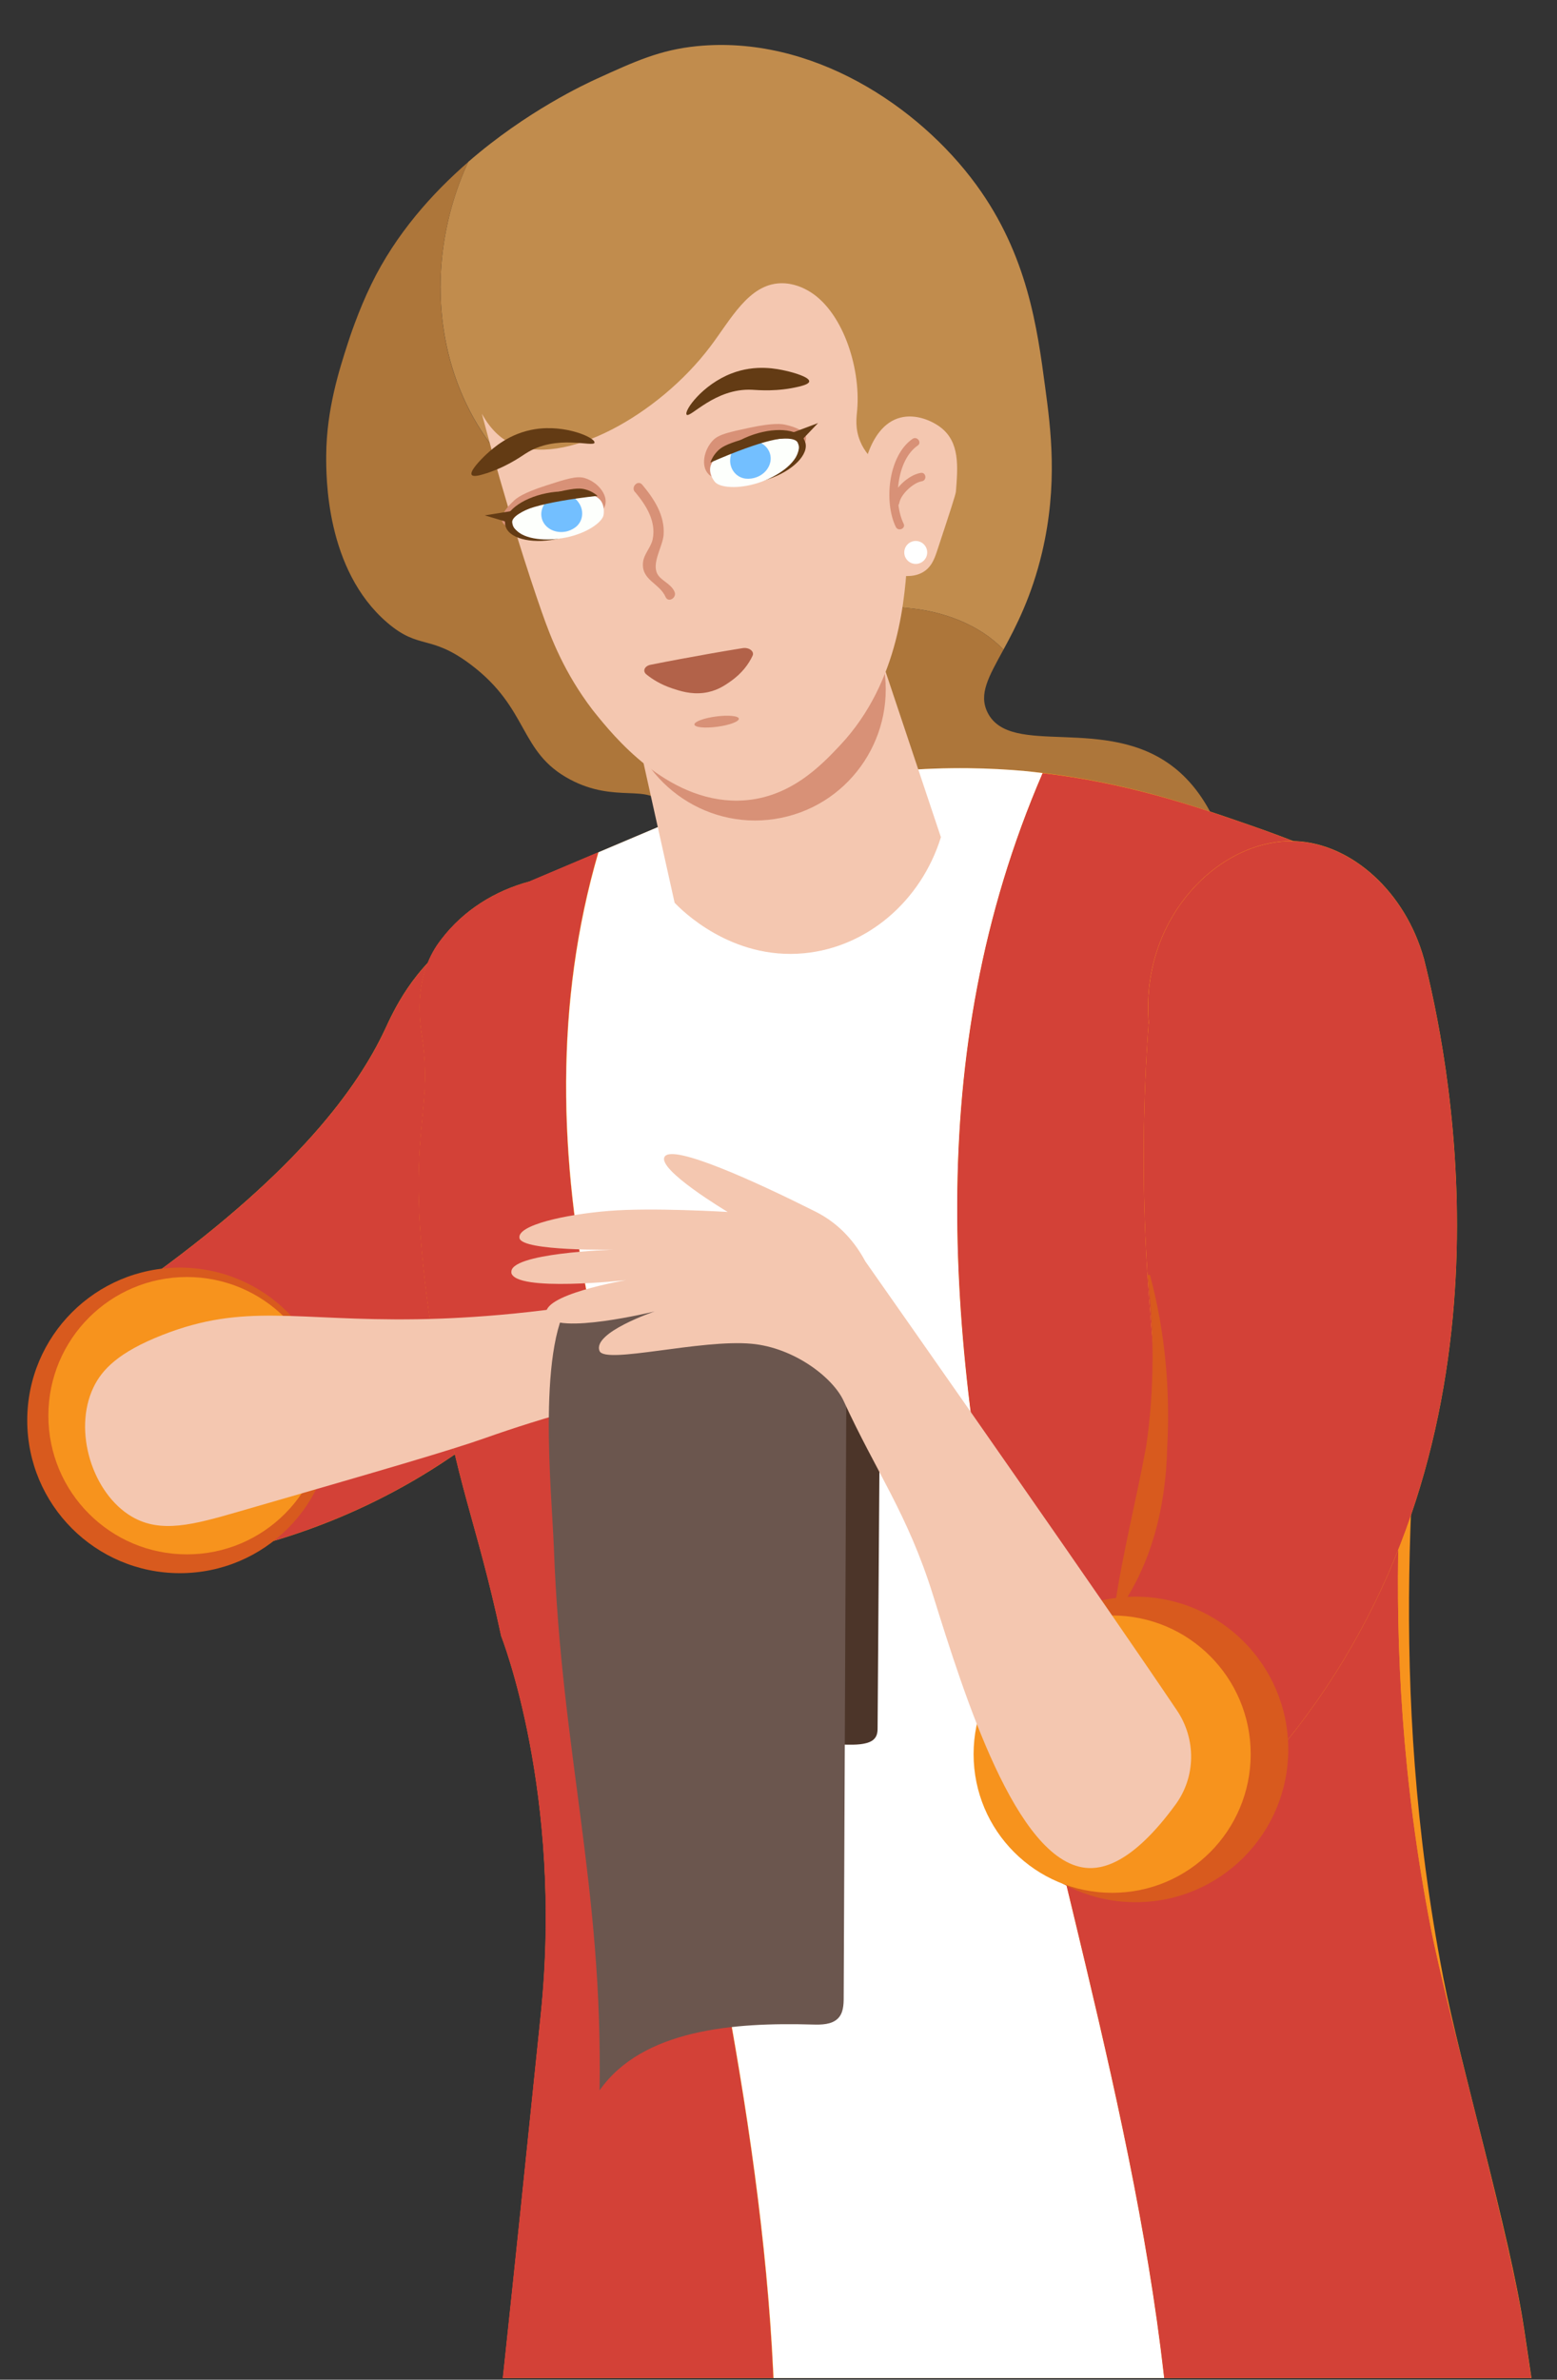 <?xml version="1.0" encoding="UTF-8"?> <svg xmlns="http://www.w3.org/2000/svg" xmlns:xlink="http://www.w3.org/1999/xlink" id="Layer_4" data-name="Layer 4" viewBox="0 0 165.76 253.12"><rect x="0" y="0" width="165.76" height="253.12" fill="#333333" stroke="none"/><defs><style> .cls-1 { fill: none; } .cls-2 { mask: url(#mask); } .cls-3 { fill: #d85a1e; } .cls-4 { fill: #c18c4d; } .cls-5 { fill: url(#linear-gradient-8); } .cls-6 { fill: url(#linear-gradient-7); } .cls-7 { fill: url(#linear-gradient-5); } .cls-8 { fill: url(#linear-gradient-6); } .cls-9 { fill: url(#linear-gradient-4); } .cls-10 { fill: url(#linear-gradient-3); } .cls-11 { fill: url(#linear-gradient-2); } .cls-12 { fill: #f4c7b0; } .cls-13 { fill: #f4c7b0; } .cls-14 { fill: #ad763a; } .cls-15 { fill: url(#linear-gradient); } .cls-16 { fill: #fdfffc; } .cls-17 { fill: #73bfff; } .cls-18 { mask: url(#mask-2); } .cls-19 { mask: url(#mask-3); } .cls-20 { mask: url(#mask-1); } .cls-21 { clip-path: url(#clippath-1); } .cls-22 { clip-path: url(#clippath-3); } .cls-23 { clip-path: url(#clippath-4); } .cls-24 { clip-path: url(#clippath-2); } .cls-25 { fill: #d89177; } .cls-26 { fill: #d89177; } .cls-27 { fill: #fff; } .cls-28 { fill: #6b564e; } .cls-29 { fill: #f7931d; } .cls-30 { fill: #633b14; } .cls-31 { fill: #b26249; } .cls-32 { fill: #4c3529; } .cls-33 { clip-path: url(#clippath); } </style><clipPath id="clippath"><rect class="cls-1" x="1.18" y="3.08" width="163.37" height="249.86"></rect></clipPath><clipPath id="clippath-1"><path class="cls-1" d="M60.48,96c-1.97.12-6.91.47-11.5,3.5-5.05,3.34-7.19,8.27-8,10-2.91,6.21-9.29,14.93-24.5,26-11.17,5.27-14.75,17.05-10.82,23.79,2.61,4.49,8.61,6.85,14.91,6.57,6.22-1.01,16.68-3.58,27.41-10.86,15.65-10.62,22.5-24.9,25-31,5.18-11.33,4.34-22.12-1-26-2.41-1.75-5.77-2.11-8.51-2.11-1.14,0-2.17.06-2.99.11"></path></clipPath><linearGradient id="linear-gradient" x1="-148.02" y1="621.67" x2="-147.02" y2="621.67" gradientTransform="translate(59663.76 -14025.49) rotate(-90) scale(95.91 -95.91)" gradientUnits="userSpaceOnUse"><stop offset="0" stop-color="#fff"></stop><stop offset=".06" stop-color="#dadada"></stop><stop offset=".16" stop-color="#a7a7a7"></stop><stop offset=".26" stop-color="#7a7a7a"></stop><stop offset=".37" stop-color="#545454"></stop><stop offset=".48" stop-color="#353535"></stop><stop offset=".59" stop-color="#1e1e1e"></stop><stop offset=".71" stop-color="#0d0d0d"></stop><stop offset=".84" stop-color="#030303"></stop><stop offset="1" stop-color="#000"></stop></linearGradient><mask id="mask" x="-31.71" y="59.5" width="143.31" height="143.02" maskUnits="userSpaceOnUse"><rect class="cls-15" x="-11.62" y="80.12" width="103.14" height="101.79" transform="translate(-69.51 48.68) rotate(-36.09)"></rect></mask><linearGradient id="linear-gradient-2" x1="-148.02" y1="621.67" x2="-147.02" y2="621.67" gradientTransform="translate(59663.59 -14025.9) rotate(-90) scale(95.91 -95.91)" gradientUnits="userSpaceOnUse"><stop offset="0" stop-color="#d34137"></stop><stop offset=".09" stop-color="#d34137"></stop><stop offset="1" stop-color="#d34137"></stop></linearGradient><clipPath id="clippath-2"><path class="cls-1" d="M56.42,93.74c-3.72.97-7.09,3.08-9.43,6.13-.13.17-.29.38-.49.67-2.55,3.84-1.78,8.35-1.56,9.88,1.32,9.04-2.41,10.1,1.33,33.33,2.34,14.53,4.39,17.76,7.06,30.26,0,0,6.64,16.69,4.22,40.24-6.23,60.65-7.59,71.23-10.67,90.67-.37,2.37,3.19,4.29,27.58,4.15,20.13-53.07-2.68-112.63-11.5-169.09-3.51-16.67-3.94-33.35.74-49.35-2.44,1.03-4.87,2.06-7.31,3.09"></path></clipPath><linearGradient id="linear-gradient-3" x1="-148.02" y1="621.62" x2="-147.02" y2="621.62" gradientTransform="translate(122458.92 -28824.3) rotate(-90) scale(196.89 -196.89)" xlink:href="#linear-gradient"></linearGradient><mask id="mask-1" x="32.19" y="88.18" width="72.78" height="223.51" maskUnits="userSpaceOnUse"><rect class="cls-10" x="37.39" y="89.54" width="62.39" height="220.8" transform="translate(-9.4 3.48) rotate(-2.72)"></rect></mask><linearGradient id="linear-gradient-4" x1="-148.02" y1="621.62" x2="-147.02" y2="621.62" gradientTransform="translate(122459.02 -28824.17) rotate(-90) scale(196.89 -196.89)" xlink:href="#linear-gradient-2"></linearGradient><clipPath id="clippath-3"><path class="cls-1" d="M124.98,267c.87,13.87-2.02,26.98-5.41,40.65,38.27-1.68,49.12-2.94,48.91-8.65-.5-13.5-1.85-22.09-6.25-51.4-1.49-9.93-8.15-33.49-9.92-42.6-12.22-63.01,13.63-97.06-10.88-114.02-1.99-.84-4.84-1.99-8.33-3.2-6.1-2.12-13.21-4.52-22.11-5.55-26.06,60.33,12.01,123.53,13.98,184.77"></path></clipPath><linearGradient id="linear-gradient-5" x1="-148.01" y1="621.69" x2="-147.01" y2="621.69" gradientTransform="translate(155481.28 -36644.32) rotate(-90) scale(249.89 -249.89)" xlink:href="#linear-gradient"></linearGradient><mask id="mask-2" x="57.48" y="72.02" width="138.67" height="245.83" maskUnits="userSpaceOnUse"><rect class="cls-7" x="71.42" y="77.94" width="110.79" height="234" transform="translate(-22.96 17.04) rotate(-7.05)"></rect></mask><linearGradient id="linear-gradient-6" x1="-148.02" y1="621.69" x2="-147.02" y2="621.69" gradientTransform="translate(155480.81 -36644.63) rotate(-90) scale(249.89 -249.89)" xlink:href="#linear-gradient-2"></linearGradient><clipPath id="clippath-4"><path class="cls-1" d="M122.28,108.84c-.26,3.55-.57,9.02-.52,15.71.15,21.09,3.64,28.92,0,40.31-1.33,4.15-3.98,9.98-9.95,16.23-3.08,3.36-3.9,8.15-2.09,12.04,2.16,4.65,7.7,7.21,13.09,5.76,5.79-4.39,11.92-10.18,17.28-17.8,22.32-31.71,13.81-69.92,11.52-79.05-1.99-7.19-7.71-12.27-13.61-12.56-.18,0-.37-.01-.55-.01-7.88,0-16.09,8.33-15.15,19.39"></path></clipPath><linearGradient id="linear-gradient-7" x1="-148.02" y1="621.63" x2="-147.02" y2="621.63" gradientTransform="translate(73440.47 -17256.72) rotate(-90) scale(117.92 -117.92)" xlink:href="#linear-gradient"></linearGradient><mask id="mask-3" x="98.54" y="84.85" width="73.23" height="120.09" maskUnits="userSpaceOnUse"><rect class="cls-6" x="103.31" y="87.35" width="63.7" height="115.11" transform="translate(-11.8 11.98) rotate(-4.86)"></rect></mask><linearGradient id="linear-gradient-8" x1="-148.02" y1="621.63" x2="-147.02" y2="621.63" gradientTransform="translate(73440.58 -17256.65) rotate(-90) scale(117.92 -117.92)" xlink:href="#linear-gradient-2"></linearGradient></defs><g class="cls-33"><g><path class="cls-29" d="M16.48,135.5c-11.17,5.27-14.75,17.05-10.82,23.79,2.61,4.49,8.61,6.85,14.91,6.57,6.22-1.01,16.68-3.58,27.41-10.86,15.65-10.62,22.5-24.9,25-31,5.18-11.33,4.34-22.12-1-26-3.41-2.48-8.71-2.17-11.5-2-1.97.12-6.91.47-11.5,3.5-5.05,3.34-7.19,8.27-8,10-2.91,6.21-9.29,14.93-24.5,26"></path><path class="cls-4" d="M56.98,52.15c11.36,9.23,25.34,11.08,39.58,12.52,3.72.3,7.69,1.72,10.27,4.43,1.33-2.44,3-5.65,4.11-10.34,1.71-7.25.92-13.2.33-17.57-.84-6.3-1.88-14.08-7.35-21.55-6.12-8.36-17.52-15.94-29.73-14.73-3.91.39-6.58,1.61-10.64,3.46-1.16.53-7.46,3.43-13.7,8.85-5.38,11.62-3.63,26.37,7.13,34.93"></path><path class="cls-14" d="M125.01,81.65c-7.23-5.71-17.47-.98-19.88-5.88-.96-1.95.12-3.77,1.7-6.67-2.58-2.71-6.55-4.13-10.27-4.43-14.24-1.44-28.23-3.29-39.58-12.51-10.77-8.56-12.51-23.31-7.13-34.93-3.86,3.35-7.71,7.66-10.3,12.97-1.4,2.85-2.41,5.95-2.51,6.28-.9,2.78-2.28,7.04-2.31,11.94-.01,2.24-.08,12.17,6.5,17.81,3.42,2.93,4.54,1.2,8.85,4.43,6.31,4.73,5.11,9.33,10.61,12.25,4.87,2.59,8.4.36,9.9,2.77,1.83,2.93-3.11,6.67-4.65,14.25-1.28,6.32.14,13.64,3.86,18.76,6.01,8.27,16.76,9.1,21.4,9.46,11.48.89,31.48-2.59,38.03-18.19,3.89-9.27,2.95-22.65-4.23-28.32"></path><path class="cls-13" d="M99.28,136.58c-4.85,4.22-4.92,6.07-8.85,7.63-1.63.65-6.51,2.59-8.85.48-2.65-2.4-1.01-9.1,1.76-13.25,1.45-2.18,1.82-1.43,8.16-7.65,2.56-2.5,2.99-3.1,4.41-3.75,3.21-1.46,7.15-1.18,10.08.41.75.41,1.96,1.08,2.85,2.45,0,0,1.04,1.61,1.02,3.6-.02,3.57-4.5,4.79-10.59,10.08"></path><g class="cls-21"><g class="cls-2"><rect class="cls-11" x="-11.62" y="80.12" width="103.14" height="101.79" transform="translate(-69.51 48.68) rotate(-36.09)"></rect></g></g><g><path class="cls-29" d="M162.24,247.6c-1.49-9.93-6.82-28.16-8.59-37.27-12.22-63.01,12.3-102.39-12.21-119.35-1.98-.84-4.84-1.99-8.33-3.2-6.56-2.28-14.26-4.9-24.12-5.78-3.32-.29-7.93-.48-13.5,0l-25.5,6c-4.52,1.91-9.04,3.83-13.56,5.74-3.72.98-7.09,3.08-9.42,6.14-.13.17-.29.38-.49.67-2.55,3.84-1.78,8.35-1.56,9.88,1.32,9.04-2.41,10.1,1.33,33.33,2.34,14.53,4.39,17.76,7.07,30.26,0,0,6.64,16.69,4.22,40.24-6.23,60.65-7.59,71.23-10.67,90.67-.5,3.13,5.86,5.48,58,3.33,50.25-2.06,63.82-2.88,63.58-9.27-.5-13.5-1.85-22.09-6.25-51.4"></path><g class="cls-24"><g class="cls-20"><rect class="cls-9" x="37.39" y="89.54" width="62.39" height="220.8" transform="translate(-9.4 3.48) rotate(-2.72)"></rect></g></g><path class="cls-27" d="M124.98,267c-1.98-61.25-40.05-124.44-13.98-184.77-.67-.08-1.33-.17-2.02-.23-3.32-.29-7.94-.48-13.5,0l-25.5,6c-2.09.88-4.17,1.77-6.26,2.65-4.68,16-4.25,32.67-.74,49.35,8.82,56.45,31.64,116.02,11.5,169.09,7.82-.04,17.77-.3,30.42-.82,5.3-.22,10.16-.42,14.67-.62,3.39-13.67,6.28-26.78,5.41-40.65"></path><g class="cls-22"><g class="cls-18"><rect class="cls-8" x="71.42" y="77.94" width="110.79" height="234" transform="translate(-22.96 17.04) rotate(-7.05)"></rect></g></g></g><path class="cls-29" d="M122.28,108.84c-.26,3.55-.57,9.02-.52,15.71.15,21.09,3.64,28.92,0,40.31-1.33,4.15-3.98,9.98-9.95,16.23-3.08,3.36-3.9,8.15-2.09,12.04,2.16,4.65,7.7,7.21,13.09,5.76,5.79-4.39,11.92-10.18,17.28-17.8,22.32-31.71,13.81-69.92,11.52-79.06-1.99-7.19-7.71-12.27-13.61-12.56-8.04-.4-16.66,8.06-15.71,19.37"></path><g class="cls-23"><g class="cls-19"><rect class="cls-5" x="103.31" y="87.35" width="63.7" height="115.11" transform="translate(-11.8 11.98) rotate(-4.86)"></rect></g></g><path class="cls-3" d="M122.45,135.7c1.59,5.95,2.15,12.16,1.81,18.32-.15,6.23-1.65,12.51-5.41,17.6-.08.11-.29.04-.26-.11.86-6.11,2.34-11.72,3.44-17.72.87-5.96.87-12.04.15-18.04-.02-.16.24-.22.28-.05h0Z"></path><path class="cls-3" d="M137.15,186.08c0,8.97-7.27,16.25-16.25,16.25s-16.25-7.28-16.25-16.25,7.28-16.25,16.25-16.25,16.25,7.27,16.25,16.25"></path><path class="cls-29" d="M133.15,186.58c0,8.15-6.6,14.75-14.75,14.75s-14.75-6.6-14.75-14.75,6.6-14.75,14.75-14.75,14.75,6.6,14.75,14.75"></path><path class="cls-3" d="M35.4,151.08c0,8.98-7.27,16.25-16.25,16.25s-16.25-7.27-16.25-16.25,7.28-16.25,16.25-16.25,16.25,7.28,16.25,16.25"></path><path class="cls-29" d="M34.65,150.58c0,8.15-6.6,14.75-14.75,14.75s-14.75-6.6-14.75-14.75,6.6-14.75,14.75-14.75,14.75,6.6,14.75,14.75"></path><path class="cls-32" d="M64.74,137.36c-4.1,2.86-2.38,13.03-2.16,16.75.8,13.55,5.22,22.25,4.86,35.81,4.58-4.05,14.34-4.5,22.68-4.35.95.02,2.03,0,2.69-.4.58-.36.62-.9.62-1.39.1-13.7.19-27.41.29-41.11,0-.62-.03-1.31-.77-1.77-.79-.48.5-4.13-.65-4.13-7.71-.02-9.17-.74-16.88-.75"></path><path class="cls-13" d="M84.47,132.79c2,3.72,1.62,8.15-.85,10.96-2.59,2.95-6.35,2.85-6.93,2.83-10.85,1.79-19.28,4.34-24.99,6.36-3.78,1.34-11.28,3.51-26.28,7.84-4.85,1.4-8.3,2.35-11.4.53-4.16-2.45-6.28-9.09-4.08-13.72.91-1.92,2.69-3.77,7.36-5.6,8.77-3.44,14.18-1.47,27.11-1.67,1.93-.03,10.72-.18,20.86-2.11,8.25-1.57,14.86-3.78,19.2-5.42"></path><path class="cls-28" d="M61.13,137.77c-4.1,4.6-2.38,20.97-2.16,26.95.8,21.8,5.22,35.8,4.86,57.62,4.58-6.51,14.34-7.24,22.68-7,.95.03,2.03.01,2.69-.64.58-.57.62-1.45.62-2.24.1-22.05.19-44.1.29-66.15,0-1-.03-2.11-.77-2.84-.79-.78.5-6.64-.65-6.64-7.71-.03-9.17-1.19-16.88-1.21"></path><path class="cls-13" d="M90.69,60.7c3.16,9.45,6.32,18.9,9.48,28.35-2.12,6.82-7.88,11.7-14.54,12.34-7.81.76-13.14-4.66-13.81-5.37l-6.13-27.52c1.04-1.72,2.55-3.67,4.77-5.33,8.17-6.11,18.7-2.95,20.24-2.46"></path><path class="cls-26" d="M66.73,76.08c1.55,7.57,8.91,12.45,16.44,10.91,7.53-1.54,12.39-8.92,10.84-16.49-1.55-7.56-8.91-12.45-16.44-10.91-7.53,1.54-12.39,8.92-10.84,16.49"></path><path class="cls-12" d="M91.58,46.94c-.58-1.38-.39-2.56-.32-3.37.38-4.57-1.62-10.68-5.31-12.7-.37-.2-1.47-.79-2.87-.74-3.38.11-5.28,3.85-7.46,6.73-5.54,7.34-15.68,12.92-21.18,10.32-.87-.41-2.09-1.25-3.14-3.18,2.58,9.77,5.08,17.4,6.38,21.1,1,2.85,2.42,6.49,5.4,10.4.11.14.2.26.28.35,1.88,2.33,7.58,9.41,15.19,9.31,5.41-.07,8.88-3.76,10.88-5.88,6.41-6.81,6.94-15.93,7.2-20.45.07-1.28.18-4.09-.29-7.77-1.69-.71-3.86-1.95-4.76-4.11"></path><path class="cls-13" d="M91.75,54.8c.12.92.75,5.66,3.89,6.37.18.04,1.44.32,2.53-.26.99-.53,1.32-1.49,1.6-2.33,1.32-4,1.98-5.99,2-6.31.21-2.67.41-5.21-1.59-6.78-.96-.75-2.69-1.49-4.32-1.07-3.53.9-4.6,6.67-4.1,10.39"></path><path class="cls-27" d="M98.7,58.59c.09.67-.37,1.28-1.04,1.38-.67.09-1.28-.37-1.38-1.04-.09-.67.37-1.28,1.04-1.38.67-.09,1.28.37,1.38,1.04"></path><path class="cls-26" d="M97.15,46.68c-2.59,1.79-3.07,6.72-1.78,9.37.25.52,1.09.17.83-.35-1.13-2.31-.76-6.75,1.5-8.31.48-.33-.08-1.04-.55-.71"></path><path class="cls-26" d="M98.03,50.3c-1.34.21-2.94,1.74-3.18,3.08-.1.57.79.69.89.12.16-.93,1.48-2.16,2.4-2.31.57-.09.46-.99-.12-.89"></path><path class="cls-31" d="M68.81,71.73c-.43-.35-.19-.89.44-1.02,1.04-.21,2.1-.41,3.17-.61,2.25-.42,4.46-.81,6.64-1.16.68-.11,1.28.34,1.06.81-.4.85-1.1,1.86-2.37,2.74-.68.48-1.52,1.04-2.84,1.21-1.4.17-2.53-.21-3.35-.48-1.22-.41-2.11-.97-2.75-1.49"></path><path class="cls-25" d="M67.6,52.32c1.16,1.38,2.27,3.1,1.89,5.01-.17.87-.93,1.58-1.03,2.46-.22,1.92,1.76,2.23,2.4,3.71.28.65,1.23.09.95-.56-.39-.89-1.48-1.18-1.85-1.94-.57-1.18.61-2.91.69-4.13.14-2.05-1.02-3.82-2.28-5.32-.46-.54-1.23.24-.78.78"></path><path class="cls-26" d="M78.66,76.44c.04.3-.99.69-2.29.86-1.31.18-2.4.07-2.44-.23-.04-.3.99-.69,2.29-.86,1.31-.17,2.4-.07,2.44.23"></path><g><path class="cls-26" d="M64.43,53.72c-.42,1.53-3.4,2.04-5.15,2.34-1.7.29-5.35.63-5.81-.57-.32-.81.98-1.99,1.28-2.27.25-.23.91-.78,3.36-1.57,2.17-.7,3.26-1.05,4.11-.81,1.36.39,2.52,1.75,2.21,2.88"></path><path class="cls-30" d="M63.3,47.07c-.08.57-4.04-.97-7.37,1.19-.52.34-2.22,1.54-4.53,2.2-.48.14-1.04.26-1.18.05-.26-.38.96-1.63,1.56-2.19.7-.64,2.44-2.24,5.18-2.67,3.28-.51,6.4.91,6.33,1.42"></path><path class="cls-30" d="M63.54,53.93c.27,1.35-1.69,2.88-4.38,3.42-2.69.54-5.09-.12-5.36-1.47-.27-1.35,1.69-2.88,4.38-3.42,2.69-.54,5.09.12,5.36,1.47"></path><path class="cls-16" d="M62.59,52.57c.87.11,1.51.52,1.66,1.4,0,0,.08.41,0,.83-.14.72-1.67,1.89-3.98,2.37-2.05.42-4.41.25-5.41-.86-.29-.32-.29-.57-.32-.68-.17-.7,1.4-1.36,1.85-1.57,1.01-.47,4.2-1.75,6.2-1.49"></path><path class="cls-17" d="M60.39,52.58c-.35-.08-.64-.02-.77,0-1.23.19-2.12,1.24-1.98,2.34.14,1.1,1.26,1.83,2.49,1.64.42-.06.79-.23,1.11-.46.83-.61.97-1.77.38-2.62-.27-.39-.67-.77-1.23-.9"></path><path class="cls-30" d="M63.62,52.74c-.27-.22-.69-.52-1.3-.68-.47-.13-1.07-.17-2.77.23-1.3.31-2.36.57-3.68,1.24-1.3.66-2.1,1.06-2.15,1.68-.05.61.67,1.21,1.72,1.59-.71-.48-1.03-.93-.96-1.35.19-1.14,3.23-2.04,9.14-2.71"></path><polygon class="cls-30" points="54.7 54.32 51.61 54.82 54.27 55.61 54.7 54.32"></polygon><path class="cls-26" d="M75.42,50.43c1.13,1.12,3.96.07,5.63-.54,1.62-.6,4.95-2.12,4.76-3.39-.13-.87-1.84-1.24-2.24-1.33-.33-.07-1.18-.22-3.69.31-2.24.48-3.35.71-3.97,1.35-.98,1.01-1.32,2.77-.48,3.6"></path><path class="cls-30" d="M73.09,44.1c.35.45,3.02-2.85,6.99-2.64.62.03,2.69.23,5.02-.35.49-.12,1.03-.29,1.05-.54.03-.46-1.64-.94-2.45-1.12-.93-.21-3.23-.73-5.82.27-3.1,1.19-5.09,3.98-4.78,4.39"></path><path class="cls-30" d="M76.31,50.17c.44,1.31,2.9,1.66,5.5.79,2.6-.87,4.35-2.64,3.91-3.95-.44-1.31-2.9-1.66-5.5-.79-2.6.87-4.35,2.64-3.91,3.94"></path><path class="cls-16" d="M76.45,48.52c-.7.53-1.05,1.2-.74,2.04,0,0,.13.39.42.72.48.56,2.39.8,4.63.07,1.98-.65,3.95-1.99,4.26-3.45.09-.43-.03-.64-.07-.75-.2-.69-1.89-.48-2.38-.44-1.11.1-4.52.58-6.12,1.8"></path><path class="cls-17" d="M78.36,47.43c.27-.25.54-.34.67-.39,1.16-.45,2.45.01,2.88,1.04.43,1.02-.17,2.22-1.34,2.67-.39.15-.8.2-1.19.16-1.02-.12-1.73-1.05-1.64-2.08.04-.48.2-1,.62-1.39"></path><path class="cls-30" d="M75.63,49.18c.12-.33.35-.79.79-1.23.35-.35.84-.68,2.52-1.18,1.29-.38,2.33-.68,3.81-.76,1.45-.08,2.35-.13,2.7.39.34.51.02,1.39-.69,2.23.37-.77.42-1.32.16-1.65-.73-.89-3.82-.16-9.27,2.21"></path><polygon class="cls-30" points="84.16 46.1 87.09 45 85.18 47 84.16 46.1"></polygon></g><path class="cls-13" d="M54.45,135.38c-.4-2.12,10.88-2.46,10.88-2.46,0,0-9.68.18-10.02-1.21-.34-1.39,4.9-2.54,9.5-2.91,4.6-.38,12.66.11,12.66.11,0,0-7.57-4.51-6.71-5.88.86-1.37,9.65,2.63,16.05,5.84,2.62,1.31,4.27,3.35,5.31,5.29,0,0,7.93,11.28,16.47,23.54,6.18,8.86,12.67,18.24,16.71,24.23,2.05,3.04,2.02,7.05-.15,10.01-4.62,6.32-7.83,6.92-9.59,6.73-7.41-.81-12.85-18.19-16.23-29-2.7-8.65-6.07-13.13-9.52-20.67-1.13-2.46-5.24-5.65-9.79-6.07-5.39-.51-15.6,2.21-16.19.77-.81-1.96,5.87-4.21,5.87-4.21,0,0-10.59,2.59-11.49.42-.9-2.17,8.45-3.75,8.45-3.75,0,0-11.83,1.32-12.23-.8"></path></g></g></svg> 